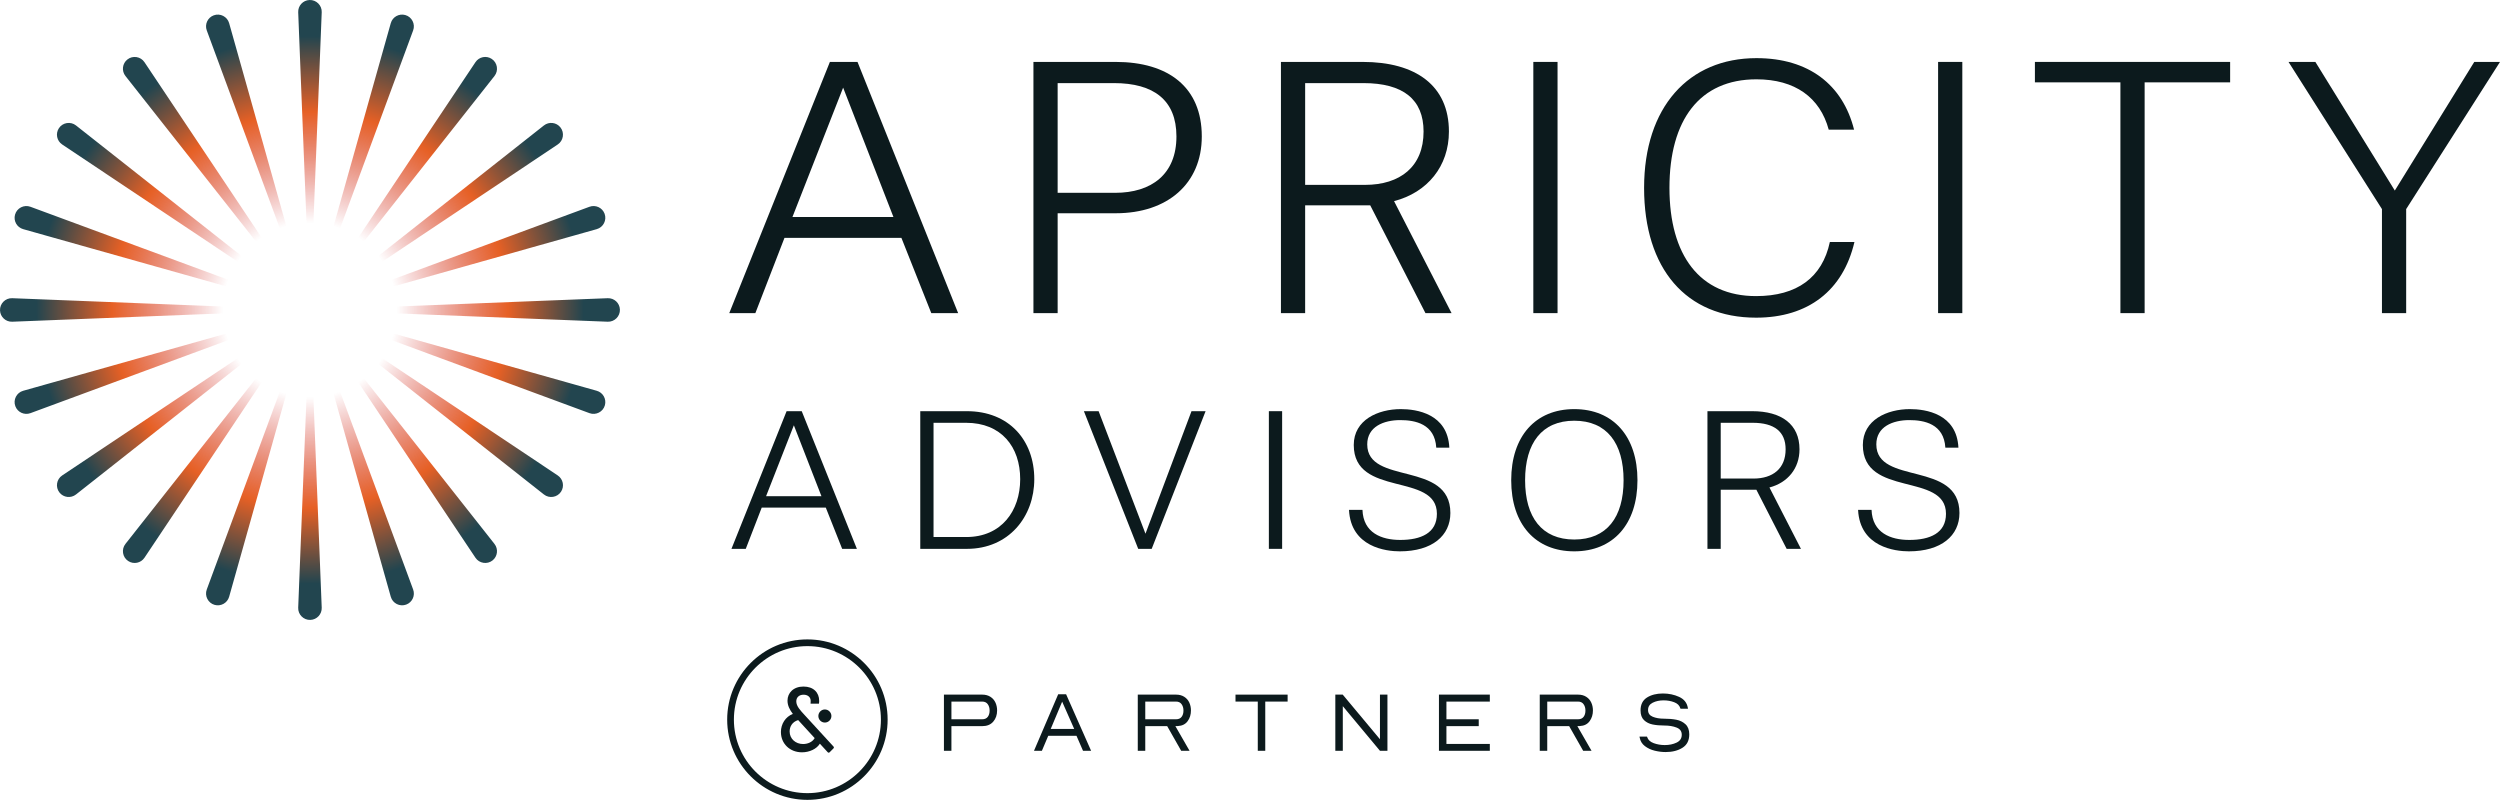 <svg class="attachment-medium size-medium wp-post-image style-svg replaced-svg svg-replaced-10" viewBox="0 0 4349.577 1391.615" id="Layer_2" xmlns:xlink="http://www.w3.org/1999/xlink" xmlns="http://www.w3.org/2000/svg"><defs><radialGradient gradientUnits="userSpaceOnUse" r="539.278" fy="539.278" fx="539.278" cy="539.278" cx="539.278" id="radial-gradient"><stop stop-opacity="0" stop-color="#cc2427" offset=".28"></stop><stop stop-color="#e66025" offset=".639"></stop><stop stop-color="#22454f" offset=".883"></stop></radialGradient></defs><g id="Components"><g id="_x34_f96dd0a-79e0-4b62-837d-79bc598f802b_x40_1"><path style="fill:#0c1a1d;" d="M1404.752,1112.456c-76.963,0-139.579,62.617-139.579,139.579s62.617,139.579,139.579,139.579,139.579-62.617,139.579-139.579-62.617-139.579-139.579-139.579ZM1532.65,1252.036c0,70.515-57.359,127.898-127.898,127.898s-127.898-57.383-127.898-127.898,57.383-127.898,127.898-127.898,127.898,57.359,127.898,127.898Z"></path><path style="fill:#0c1a1d;" d="M1358.646,1273.781c0-14.441,8.089-26.741,20.793-31.689-5.353-7.018-9.326-14.512-9.326-23.029,0-13.608,10.396-24.576,27.811-24.576s27.312,10.396,27.312,24.909c0,1.237,0,2.474-.404,4.877h-14.607c.238-2.141.238-3.473.238-4.71,0-6.923-5.353-10.896-12.371-10.896-7.684,0-12.704,4.615-12.704,11.538,0,8.493,7.09,15.749,14.346,23.672l50.317,54.861c1.071,1.166,1.071,2.308-.071,3.473l-6.423,6.447c-1.166,1.166-2.474,1.237-3.545,0l-13.608-14.774c-5.519,9.064-17.986,15.012-31.094,15.012-21.293,0-36.638-15.178-36.638-35.139l-.024.024ZM1417.385,1284.177l-28.715-31.356c-10.468,3.14-14.845,11.562-14.845,19.794,0,12.871,10.468,21.864,23.434,21.864,7.994,0,16.178-3.378,20.127-10.301ZM1423.808,1245.731c0-6.186,5.115-11.396,11.3-11.396s11.396,5.186,11.396,11.396-5.115,11.396-11.396,11.396-11.3-5.115-11.3-11.396Z"></path><path style="fill:#0c1a1d;" d="M1642.277,1306.255v-97.732h66.637c5.519,0,10.23,1.261,14.179,3.759,3.925,2.498,6.875,5.853,8.803,10.04,1.927,4.187,2.902,8.779,2.902,13.775,0,7.756-2.236,14.251-6.733,19.461-4.496,5.21-10.872,7.803-19.151,7.803h-53.6v42.894h-13.037ZM1655.291,1251.417h53.6c4.282,0,7.494-1.404,9.659-4.211,2.141-2.807,3.212-6.447,3.212-10.944s-1.094-8.089-3.283-11.11c-2.189-3.021-5.377-4.52-9.564-4.52h-53.6v30.785h-.024Z"></path><path style="fill:#0c1a1d;" d="M1798.962,1306.255l42.109-98.326h13.775l43.489,98.326h-14.084l-11.324-26.027h-49.175l-11.039,26.027h-13.775.024ZM1828.058,1268.261h40.896l-20.983-47.486-19.913,47.486h0Z"></path><path style="fill:#0c1a1d;" d="M1979.533,1306.255v-97.732h66.638c5.519,0,10.23,1.261,14.179,3.759,3.925,2.498,6.875,5.853,8.803,10.04,1.927,4.187,2.902,8.779,2.902,13.775,0,7.137-1.903,13.347-5.734,18.604-3.83,5.258-9.469,8.089-16.915,8.493l-4.449.143,24.671,42.895h-14.56l-24.361-42.894h-38.136v42.894h-13.014l-.024.024ZM1992.546,1251.417h53.6c4.282,0,7.494-1.404,9.659-4.211,2.141-2.807,3.212-6.447,3.212-10.944s-1.094-8.089-3.283-11.11c-2.189-3.021-5.377-4.52-9.564-4.52h-53.6v30.785h-.024Z"></path><path style="fill:#0c1a1d;" d="M2188.319,1220.632h-38.755v-12.109h90.666v12.109h-38.898v85.622h-13.014v-85.622h0Z"></path><path style="fill:#0c1a1d;" d="M2323.236,1208.523h12.871l64.782,77.653v-77.653h13.014v97.732h-13.014l-64.639-77.653v77.653h-13.014v-97.732Z"></path><path style="fill:#0c1a1d;" d="M2503.521,1208.523h88.525v12.109h-75.511v30.785h56.217v11.943h-56.217v30.952h75.511v11.943h-88.525s0-97.732,0-97.732Z"></path><path style="fill:#0c1a1d;" d="M2678.905,1306.255v-97.732h66.638c5.519,0,10.23,1.261,14.179,3.759,3.925,2.498,6.875,5.853,8.803,10.04,1.927,4.187,2.902,8.779,2.902,13.775,0,7.137-1.903,13.347-5.734,18.604-3.83,5.258-9.469,8.089-16.915,8.493l-4.449.143,24.671,42.895h-14.56l-24.361-42.894h-38.136v42.894h-13.013l-.024.024ZM2691.918,1251.417h53.6c4.282,0,7.494-1.404,9.659-4.211,2.141-2.807,3.212-6.447,3.212-10.944s-1.094-8.089-3.283-11.11c-2.189-3.021-5.377-4.52-9.564-4.52h-53.6v30.785h-.024Z"></path><path style="fill:#0c1a1d;" d="M2852.743,1283.273l-.309-1.689h13.013l.452,1.071c1.523,4.687,5.305,8.136,11.324,10.349,6.019,2.189,12.395,3.283,19.151,3.283,7.756,0,14.631-1.427,20.603-4.282,5.971-2.855,8.969-7.399,8.969-13.632s-3.022-10.206-9.04-12.561c-6.019-2.355-13.061-3.521-21.126-3.521s-14.631-.619-20.603-1.832c-5.971-1.237-10.944-3.759-14.941-7.589-3.973-3.83-5.971-9.469-5.971-16.915,0-10.206,3.735-17.653,11.182-22.363,7.447-4.687,16.701-7.042,27.716-7.042,10.206,0,19.603,1.975,28.192,5.9,8.588,3.925,13.632,10.23,15.155,18.913l.309,1.689h-13.013l-.452-1.071c-1.427-4.687-4.972-8.113-10.634-10.254-5.662-2.141-11.776-3.212-18.295-3.212-7.256,0-13.585,1.356-18.985,4.068-5.424,2.712-8.113,6.923-8.113,12.633s2.712,9.54,8.113,11.8c5.401,2.236,11.895,3.378,19.461,3.378,8.16,0,15.392.619,21.673,1.832,6.281,1.237,11.586,3.854,15.94,7.899,4.33,4.044,6.519,9.873,6.519,17.534,0,10.611-3.949,18.414-11.871,23.362-7.922,4.948-17.629,7.423-29.167,7.423-6.328,0-12.704-.785-19.151-2.379-6.423-1.57-12.11-4.235-17.01-7.97-4.901-3.735-7.922-8.66-9.04-14.774l-.048-.048Z"></path><path style="fill:#0c1a1d;" d="M1491.917,107.727h-48.052l-175.084,437.065h45.413l50.679-130.985h203.397l52.005,130.985h46.726l-175.084-437.065ZM1378.701,377.601l88.199-225.119,87.542,225.119h-175.741Z"></path><path style="fill:#0c1a1d;" d="M1940.829,107.727h-142.83v437.065h42.129v-173.77h101.37c89.512,0,149.41-51.348,149.41-133.624,0-85.572-57.928-129.671-150.079-129.671ZM1940.172,335.472h-100.044v-190.882h98.074c69.117,0,108.606,29.614,108.606,92.808,0,65.821-43.443,98.074-106.636,98.074Z"></path><path style="fill:#0c1a1d;" d="M2425.426,349.957c57.928-15.142,95.448-60.554,95.448-121.109,0-79.649-57.271-121.121-150.079-121.121h-142.174v437.065h42.117v-187.599h113.216l96.104,187.599h45.413l-100.044-194.835ZM2374.747,321.656h-104.01v-177.066h101.37c69.117,0,104.654,28.301,104.654,84.258,0,61.211-40.803,92.808-102.015,92.808Z"></path><rect style="fill:#0c1a1d;" height="437.065" width="42.129" y="107.727" x="2667.731"></rect><path style="fill:#0c1a1d;" d="M3183.64,421.032c-13.159,61.88-57.258,94.134-128.345,94.134-98.087,0-150.736-71.087-150.736-188.256,0-118.482,52.649-188.912,151.392-188.912,67.134,0,110.577,31.597,125.719,87.554h44.099c-19.751-78.335-78.992-124.405-169.83-124.405-117.813,0-195.492,84.903-195.492,225.763s73.069,225.775,194.835,225.775c90.838,0,151.392-47.383,171.144-131.641v-.012h-42.786Z"></path><rect style="fill:#0c1a1d;" height="437.065" width="42.129" y="107.727" x="3371.969"></rect><polygon style="fill:#0c1a1d;" points="3540.399 107.727 3540.399 143.276 3689.165 143.276 3689.165 544.792 3731.294 544.792 3731.294 143.276 3880.06 143.276 3880.06 107.727 3540.399 107.727"></polygon><polygon style="fill:#0c1a1d;" points="4304.809 107.727 4166.575 331.532 4028.354 107.727 3981.616 107.727 4144.197 363.773 4144.197 544.792 4186.326 544.792 4186.326 363.773 4349.577 107.727 4304.809 107.727"></polygon><path style="fill:#0c1a1d;" d="M1465.227,954.907l-28.499-71.793h-111.457l-27.768,71.793h-24.893l95.943-239.517h26.331l95.955,239.517h-25.612ZM1381.192,739.925l-48.349,123.364h96.315l-47.965-123.364Z"></path><path style="fill:#0c1a1d;" d="M1601.106,954.907v-239.517h81.148c72.871,0,117.231,50.146,117.231,118.309,0,65.288-44.372,121.208-117.231,121.208h-81.148ZM1681.177,934.338c61.323,0,93.787-45.809,93.787-100.639,0-56.267-32.824-98.111-94.146-98.111h-56.627v198.751h56.986Z"></path><path style="fill:#0c1a1d;" d="M1980.306,954.907l-94.518-239.517h25.612l81.52,213.186,80.083-213.186h24.522l-93.775,239.517h-23.444Z"></path><path style="fill:#0c1a1d;" d="M2207.605,715.391h23.084v239.517h-23.084v-239.517Z"></path><path style="fill:#0c1a1d;" d="M2378.749,773.108c0-30.655,28.499-42.203,57.357-42.203,25.971,0,60.245,6.493,62.76,47.978h22.725c-2.887-59.167-56.986-67.097-84.394-67.097-39.688,0-81.892,18.76-81.892,62.401,0,91.99,144.652,46.887,144.652,119.758,0,33.542-27.78,45.45-63.851,45.45-32.464,0-64.21-12.267-65.647-52.302h-23.456c3.259,64.928,64.569,72.14,88.372,72.14,56.639,0,88.025-27.409,88.025-66.725,0-91.631-144.652-47.618-144.652-119.399Z"></path><path style="fill:#0c1a1d;" d="M2738.904,711.785c-67.456,0-109.66,47.247-109.66,123.723,0,76.836,42.203,123.724,109.66,123.724,67.816,0,110.019-47.259,110.019-123.724s-42.203-123.723-110.019-123.723ZM2738.904,938.675c-56.267,0-85.485-38.61-85.485-103.167s29.218-103.526,85.485-103.526c56.627,0,85.857,38.969,85.857,103.526s-29.218,103.167-85.857,103.167Z"></path><path style="fill:#0c1a1d;" d="M3108.476,954.907l-52.661-102.808h-62.041v102.808h-23.097v-239.517h77.914c50.865,0,82.251,22.725,82.251,66.366,0,33.195-20.557,58.076-52.302,66.378l54.83,106.773h-24.893ZM3050.771,832.621c33.542,0,55.908-17.31,55.908-50.852,0-30.668-19.479-46.181-57.358-46.181h-55.549v97.033h56.998Z"></path><path style="fill:#0c1a1d;" d="M3264.478,773.108c0-30.655,28.499-42.203,57.358-42.203,25.971,0,60.232,6.493,62.76,47.978h22.725c-2.887-59.167-56.986-67.097-84.407-67.097-39.676,0-81.879,18.76-81.879,62.401,0,91.99,144.639,46.887,144.639,119.758,0,33.542-27.768,45.45-63.838,45.45-32.464,0-64.21-12.267-65.66-52.302h-23.444c3.246,64.928,64.569,72.14,88.385,72.14,56.627,0,88.001-27.409,88.001-66.725,0-91.631-144.639-47.618-144.639-119.399Z"></path><path style="fill:url(#radial-gradient);" d="M410.722,497.517L46.619,379.215M412.479,492.463c-.65,1.661-1.228,3.346-1.757,5.055-.578,1.685-1.083,3.394-1.564,5.103L40.313,398.663c-10.88-3.057-17.234-14.37-14.153-25.249,3.153-11.457,15.669-17.812,26.79-13.672l359.529,132.72ZM429.954,459.848L120.2,234.82M433.179,455.588c-1.107,1.396-2.19,2.816-3.225,4.26-1.059,1.42-2.07,2.888-3.057,4.357L108.19,251.356c-9.411-6.282-11.938-18.991-5.656-28.402,6.547-9.893,20.411-12.083,29.702-4.694l300.944,237.327ZM459.848,429.954L234.796,120.224M464.205,426.897c-1.492.987-2.937,1.998-4.357,3.057-1.444,1.035-2.864,2.118-4.26,3.225L218.261,132.235c-7.004-8.882-5.488-21.759,3.394-28.763,9.291-7.389,23.155-5.175,29.702,4.718l212.849,318.707ZM497.493,410.722L379.191,46.643M502.62,409.157c-1.733.481-3.442,1.011-5.127,1.565-1.685.529-3.37,1.131-5.03,1.733L359.742,52.95c-3.923-10.591,1.516-22.385,12.131-26.284,11.12-4.164,23.612,2.214,26.79,13.648l103.957,368.844ZM539.278,404.127V21.274M559.738,21.274l-15.116,382.973c-1.781-.096-3.562-.12-5.343-.12s-3.562.024-5.344.12l-15.116-382.973c-.457-11.289,8.352-20.82,19.641-21.254,11.866-.529,21.783,9.411,21.278,21.254ZM699.342,46.643l-118.303,364.079M718.79,52.95l-132.696,359.505c-1.661-.602-3.346-1.204-5.055-1.733-1.685-.554-3.37-1.083-5.103-1.565l103.957-368.844c3.057-10.879,14.37-17.21,25.249-14.153,11.457,3.177,17.812,15.669,13.648,26.79ZM843.736,120.2l-225.028,309.753M860.296,132.235l-237.327,300.944c-1.396-1.107-2.816-2.19-4.26-3.225-1.42-1.059-2.864-2.07-4.357-3.057l212.849-318.707c6.258-9.411,18.991-11.939,28.378-5.656,9.917,6.547,12.107,20.411,4.718,29.702ZM958.332,234.796l-309.729,225.052M970.367,251.356l-318.707,212.873c-.987-1.492-1.998-2.961-3.057-4.381-1.035-1.444-2.118-2.864-3.225-4.26l300.944-237.327c8.882-7.004,21.735-5.488,28.739,3.394,7.413,9.291,5.199,23.155-4.694,29.702ZM1031.913,379.215l-364.103,118.303M1038.244,398.663l-368.868,103.957c-.481-1.709-.987-3.418-1.565-5.103-.529-1.709-1.107-3.394-1.733-5.055l359.505-132.72c10.615-3.899,22.385,1.516,26.308,12.131,4.164,11.12-2.215,23.612-13.648,26.79ZM1057.259,539.278h-382.853M1078.536,538.46c.53,11.866-9.411,21.783-21.278,21.278l-382.973-15.116c.096-1.781.12-3.562.12-5.344s-.024-3.562-.12-5.343l382.973-15.116c11.313-.457,20.82,8.352,21.278,19.641ZM1031.913,699.342l-364.103-118.303M1052.397,705.143c-3.177,11.457-15.694,17.811-26.814,13.672l-359.505-132.72c.626-1.661,1.204-3.346,1.733-5.055.578-1.685,1.083-3.394,1.565-5.103l368.868,103.957c10.88,3.057,17.21,14.37,14.153,25.249ZM958.332,843.736l-309.729-225.028M976.024,855.603c-6.547,9.893-20.411,12.083-29.702,4.694l-300.944-237.327c1.107-1.396,2.19-2.816,3.225-4.26,1.059-1.42,2.07-2.888,3.057-4.381l318.707,212.873c9.412,6.282,11.939,18.991,5.657,28.402ZM843.736,958.332l-225.028-309.729M856.902,975.085c-9.291,7.389-23.155,5.175-29.702-4.718l-212.849-318.707c1.492-.987,2.936-1.998,4.357-3.057,1.444-1.035,2.864-2.118,4.26-3.225l237.327,300.944c7.004,8.882,5.488,21.759-3.394,28.763ZM699.342,1031.913l-118.303-364.079M706.683,1051.891c-11.12,4.164-23.612-2.214-26.79-13.648l-103.957-368.844c1.733-.481,3.418-1.011,5.103-1.564,1.709-.53,3.394-1.131,5.055-1.733l132.696,359.505c3.923,10.591-1.492,22.385-12.107,26.284ZM539.278,1057.283v-382.853M559.738,1057.283c.433,11.289-8.352,20.82-19.665,21.254-11.866.529-21.783-9.411-21.253-21.254l15.116-382.973c1.781.096,3.562.12,5.344.12s3.562-.024,5.343-.12l15.116,382.973ZM497.517,667.835l-118.303,364.079M502.62,669.399l-103.957,368.844c-3.057,10.879-14.37,17.21-25.273,14.153-11.433-3.177-17.787-15.669-13.648-26.79l132.72-359.505c1.661.602,3.346,1.204,5.055,1.733,1.685.554,3.37,1.083,5.103,1.564ZM459.848,648.603l-225.052,309.753M464.205,651.66l-212.849,318.707c-6.282,9.411-18.991,11.938-28.402,5.656-9.917-6.547-12.083-20.411-4.694-29.702l237.327-300.944c1.396,1.107,2.816,2.19,4.26,3.225,1.42,1.059,2.864,2.07,4.357,3.057ZM429.954,618.708l-309.753,225.052M433.179,622.969l-300.944,237.327c-8.882,7.004-21.759,5.488-28.763-3.394-7.389-9.291-5.199-23.155,4.718-29.702l318.707-212.849c.987,1.468,1.998,2.937,3.057,4.357,1.035,1.444,2.118,2.864,3.225,4.26ZM410.722,581.039l-364.103,118.303M412.479,586.094L52.95,718.814c-10.615,3.899-22.385-1.516-26.284-12.131-4.188-11.12,2.215-23.612,13.648-26.79l368.844-103.957c.481,1.709.987,3.418,1.564,5.103.53,1.709,1.107,3.394,1.757,5.055ZM404.127,539.278H21.274M404.127,539.278c0,1.781.024,3.562.12,5.344l-382.973,15.116c-11.289.457-20.82-8.352-21.254-19.641-.529-11.866,9.387-21.783,21.254-21.278l382.973,15.116c-.096,1.781-.12,3.562-.12,5.343Z"></path></g></g></svg>
